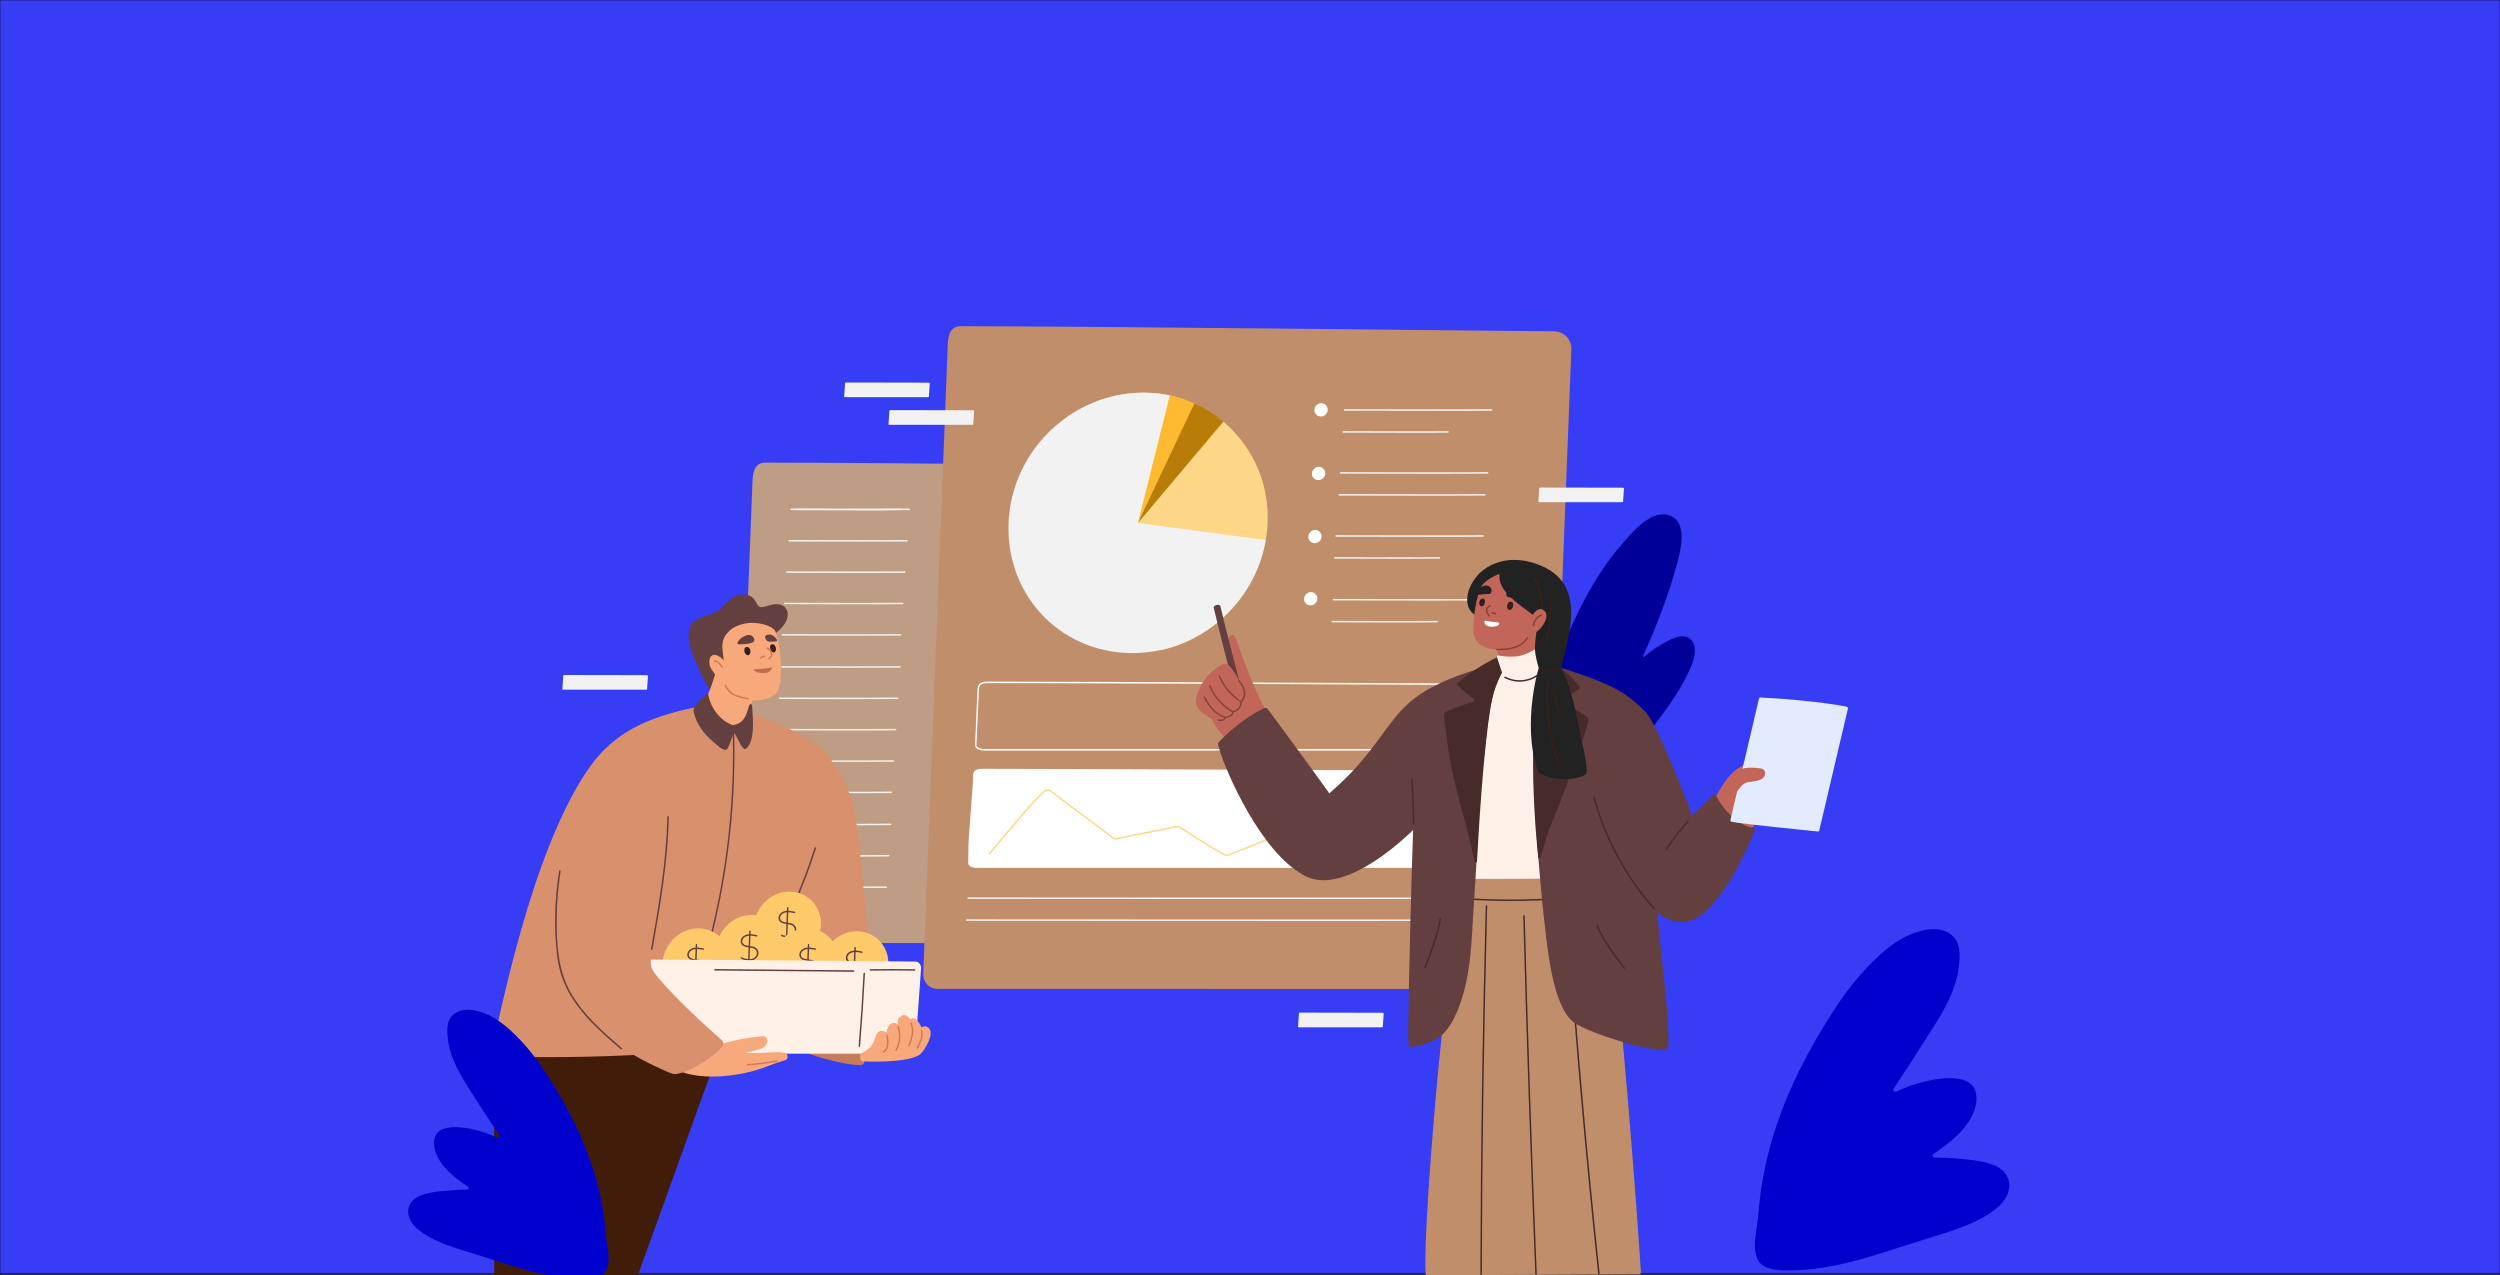<?xml version="1.0" encoding="utf-8"?>
<!-- Generator: Adobe Illustrator 24.1.0, SVG Export Plug-In . SVG Version: 6.00 Build 0)  -->
<svg version="1.1" id="Calque_1" xmlns="http://www.w3.org/2000/svg" xmlns:xlink="http://www.w3.org/1999/xlink" x="0px" y="0px"
	 viewBox="0 0 5000 2550.6" style="enable-background:new 0 0 5000 2550.6;" xml:space="preserve">
<rect x="0" y="0" width="5000" height="2550.6" fill="#333333" stroke="none"/>
<style type="text/css">
	.st0{fill:#373CF5;stroke:#000000;stroke-miterlimit:10;}
	.st1{fill:#BF9C84;}
	.st2{fill:#000099;}
	.st3{fill:#C18E6C;}
	.st4{fill:#FFD788;}
	.st5{fill:#B77D08;}
	.st6{fill:#F2F2F2;}
	.st7{fill:#FFFFFF;}
	.st8{fill:#FFBA31;}
	.st9{fill:#FFF1E8;}
	.st10{fill:#222222;}
	.st11{fill:#633F3F;}
	.st12{fill:#472B2B;}
	.st13{fill:#C26659;}
	.st14{fill:#401D17;}
	.st15{fill:#E3EBFF;}
	.st16{fill:#361F1B;}
	.st17{fill:#874237;}
	.st18{fill:#411C08;}
	.st19{fill:#D9906C;}
	.st20{fill:#F7A97C;}
	.st21{fill:#D67751;}
	.st22{fill:#C46954;}
	.st23{fill:#FFCA69;}
	.st24{fill:#C47C5A;}
	.st25{fill:#0000CC;}
</style>
<g id="Calque_1_6_">
	<g id="Calque_1_5_">
		<g id="Calque_1_4_">
			<g id="Calque_1_3_">
				<g id="Calque_1_2_">
					<g id="Calque_1_1_">
						<g id="Calque_2_1_">
							<rect y="0" class="st0" width="5000" height="2547.5"/>
						</g>
					</g>
				</g>
			</g>
		</g>
	</g>
</g>
<g>
	<path class="st1" d="M2688.7,1886.2c13.9,0,25.3-10.9,25.9-24.8l37.6-889.7c0.8-19.9-14.6-36-34.5-36.2
		c-198.7-1.8-949.8-10.3-1187.2-10.3c-23.7,0-25,24.2-25.7,41.8c-2.6,66.3-5.1,132.6-7.7,198.8c-6.6,169.5-19.9,434.7-30.6,707.5
		c-0.3,7,5.3,12.9,12.4,12.9H2688.7z"/>
	<path class="st2" d="M3378.7,1276.6c-13.9-9.7-33.7,0.2-47.1,7.3c-15.2,8-29.4,18.1-42.8,29.3c-1.3,1.1-3.2-0.1-2.5-1.6
		c27.2-60.4,51.2-122.3,68-185.1c7.2-26.9,21.5-81.8-14.8-95.4c-36.1-13.6-74.7,33.3-94.4,55.7c-61.2,69.8-100.3,156.1-132.8,239.3
		c-39.7,101.6-64.6,208-62.7,314.7c0,0.1,0,0.2,0,0.4c0,0.3,0,0.5,0,0.8c0,1.4,1,2.2,2.1,2.4c9.4,9.4,18.9,18.7,28.3,28.1
		c1.6,1.6,3.9,0.5,4.6-1.2c1.2,1.2,3.8,1.4,5.2-0.4c0.1-0.1,0.1-0.2,0.2-0.3c0.9,0.2,1.9,0,2.8-0.7
		c78.1-68.3,154.9-139.2,216.9-220.7c28.5-37.6,58-79,74.8-122.2C3390.5,1311.2,3394.7,1287.8,3378.7,1276.6z"/>
	<path class="st3" d="M3068.9,1977.8c-312.1,0.2-355.4,0-667.5,0h-526.3c-16.4,0-29.2-13.4-28.6-29.7
		c9.3-238.9,32.1-821.9,41.1-1055.1c2.6-66.3,5.1-132.5,7.7-198.8c0.7-17.6,2-41.8,25.7-41.8c237.4,0,988.6,8.5,1187.2,10.3
		c19.9,0.2,35.3,16.3,34.5,36.2l-48.9,1255C3093.3,1967.1,3082.2,1977.8,3068.9,1977.8z"/>
	<path class="st4" d="M2275.9,1046l-142.1-211.9c45.4-31.7,98.9-48.8,153.1-48.8c142.2,0,254.3,117.7,248.3,260.7
		c-5.1,121.9-94.7,228.4-214.2,254.6L2275.9,1046z"/>
	<path class="st5" d="M2275.9,1046l92.7-247.2c14.3,4.9,28.1,11,41.2,18.4c13.2,7.4,25.6,16,37.2,25.7L2275.9,1046z"/>
	<g>
		<path class="st6" d="M2868.5,1201.2c-86.5,0-199.6-0.3-201.3-0.3c-0.8,0-1.5-0.7-1.5-1.5c0-0.8,0.7-1.5,1.5-1.5
			c2.6,0,257.1,0.7,294.2,0c0.8,0.1,1.5,0.6,1.5,1.5c0,0.8-0.6,1.5-1.5,1.5C2949,1201.1,2912.1,1201.2,2868.5,1201.2z"/>
	</g>
	<g>
		<path class="st6" d="M2803.2,1245c-61.6,0-137.5-0.3-138.7-0.3c-0.8,0-1.5-0.7-1.5-1.5c0-0.8,0.7-1.5,1.5-1.5
			c1.7,0,172.4,0.7,209.6,0c0.8,0,1.5,0.6,1.5,1.5c0,0.8-0.6,1.5-1.5,1.5C2861.7,1245,2834.3,1245,2803.2,1245z"/>
	</g>
	<g>
		<path class="st7" d="M2746.5,1501c-73.6,0-147.3,0-220.9,0l-557.5,0c-6.7,0-12.7-2-15.8-5.3c-1.5-1.6-2.3-3.5-2.2-5.4l0.3-7.7
			c0-0.8,0.1-1.7,0.1-2.7l4.4-99.4c0.3-6.5,0.8-17.3,19.2-17.3c168.8,0,854.9,3.3,990.7,3.9c9.8,0,18.7,3,23.2,7.7
			c2.2,2.3,3.2,4.9,3.1,7.6l-4.9,108c-0.3,5.9-8.6,10.5-18.9,10.5C2893.8,1501,2820.1,1501,2746.5,1501z M1953.1,1486.6
			c-0.1,1.2-0.1,2.5-0.2,3.9c0,1.1,0.4,2.2,1.4,3.2c2.5,2.6,7.9,4.3,13.7,4.3l557.5,0c147.3,0,294.6,0,441.8,0
			c9.3,0,15.7-4,15.9-7.7l4.9-108c0.1-1.9-0.7-3.7-2.3-5.4c-4-4.2-12-6.8-21-6.8c-135.8-0.7-821.9-3.9-990.7-3.9
			c-15.6,0-16,8-16.3,14.4l-3.4,75.5c-0.1,1.3-0.1,2.6-0.2,3.8c0,0.1,0,0.9-0.1,2.7c0,0.7-0.1,1.5-0.1,2.4l-0.6,13.7
			c-0.1,1.6-0.1,3-0.2,4.1c0,0.7-0.1,1.5-0.1,2.2C1953.2,1486.1,1953.1,1486.6,1953.1,1486.6L1953.1,1486.6z"/>
	</g>
	<path class="st7" d="M2952.6,1735.7c-220.9,0.1-441.8,0-662.8,0h-336.6c-9.4,0-16.9-4.1-16.8-9.1c1.5-89.5-0.9,55.1,0.5-34.4
		c0.4-25.2,8.8-113.5,9.2-138.7c0.1-6.7,0.5-15.9,17.3-15.9c168.1,0,850.2,3.2,990.8,3.9c14.1,0.1,25.4,6.2,25.2,13.8l-9.8,171.3
		C2969.6,1731.6,2961.9,1735.7,2952.6,1735.7z"/>
	<path class="st8" d="M2275.9,1046l35.7-259.5c13.3,1.3,26.5,3.6,39.3,7c13,3.4,25.7,7.8,37.9,13.2L2275.9,1046z"/>
	<path class="st6" d="M2275.9,1046l255.6,34.1c-8.7,50.3-31.8,97.6-66.4,136.1c-97.4,108.3-263,120.6-366.8,27.2
		c-103.8-93.4-109.1-259.3-11.7-367.6c64.5-71.7,161.6-104.3,253-85L2275.9,1046z"/>
	<path class="st6" d="M3243.3,1004.4c-36.2,0-72.5,0-108.7,0h-55.2c-1.5,0-2.8-0.3-2.7-0.7c0.5-7.1,1-14.2,1.4-21.3
		c0.1-2,0.3-4,0.4-6c0-0.5,0.1-1.3,2.9-1.3c27.6,0,139.4,0.3,162.5,0.3c2.3,0,4.1,0.5,4.1,1.1l-1.8,27.2
		C3246.1,1004,3244.8,1004.4,3243.3,1004.4z"/>
	<path class="st6" d="M1291.3,1379.4c-36.2,0-72.5,0-108.7,0h-55.2c-1.5,0-2.8-0.3-2.7-0.7c0.5-7.1,1-14.2,1.4-21.4
		c0.1-2,0.3-4,0.4-6c0-0.5,0.1-1.3,2.9-1.3c27.6,0,139.4,0.3,162.5,0.3c2.3,0,4.1,0.5,4.1,1.1l-1.8,27.2
		C1294.1,1379.1,1292.8,1379.4,1291.3,1379.4z"/>
	<path class="st6" d="M1943.6,849.6c-36.2,0-72.5,0-108.7,0h-55.2c-1.5,0-2.8-0.3-2.7-0.7c0.5-7.1,1-14.2,1.4-21.4
		c0.1-2,0.3-4,0.4-6c0-0.5,0.1-1.3,2.9-1.3c27.6,0,139.4,0.3,162.5,0.3c2.3,0,4.1,0.5,4.1,1.1l-1.8,27.2
		C1946.4,849.3,1945.1,849.6,1943.6,849.6z"/>
	<path class="st6" d="M1854.8,794.4c-36.2,0-72.5,0-108.7,0H1691c-1.5,0-2.8-0.3-2.7-0.7c0.5-7.1,1-14.2,1.4-21.4c0.1-2,0.3-4,0.4-6
		c0-0.5,0.1-1.3,2.9-1.3c27.6,0,139.4,0.3,162.5,0.3c2.3,0,4.1,0.5,4.1,1.1l-1.8,27.2C1857.7,794.1,1856.4,794.4,1854.8,794.4z"/>
	<path class="st6" d="M2762.7,2054.6c-36.2,0-72.5,0-108.7,0h-55.2c-1.5,0-2.8-0.3-2.7-0.7c0.5-7.1,1-14.2,1.4-21.4
		c0.1-2,0.3-4,0.4-6c0-0.5,0.1-1.3,2.9-1.3c27.6,0,139.4,0.3,162.5,0.3c2.3,0,4.1,0.5,4.1,1.1l-1.8,27.2
		C2765.5,2054.3,2764.2,2054.6,2762.7,2054.6z"/>
	<g>
		<path class="st6" d="M1731.9,1020.5c-61.6,0-137.5-0.3-138.7-0.3c-0.8,0-1.5-0.7-1.5-1.5c0-0.8,0.7-1.5,1.5-1.5
			c1.7,0,172.4,0.7,209.6,0c0.8-0.1,1.5,0.6,1.5,1.5s-0.6,1.5-1.5,1.5C1790.4,1020.5,1763,1020.5,1731.9,1020.5z"/>
	</g>
	<g>
		<path class="st6" d="M2697.6,1798.1c-308.9,0-754.7-0.3-761.4-0.3c-0.8,0-1.5-0.7-1.5-1.5c0-0.8,0.7-1.5,1.5-1.5
			c10.1,0,1013.3,0.7,1050.4,0c0.8-0.1,1.5,0.6,1.5,1.5c0,0.8-0.6,1.5-1.5,1.5C2974.2,1798,2853.3,1798.1,2697.6,1798.1z"/>
	</g>
	<g>
		<path class="st6" d="M2695,1842c-308.9,0-754.7-0.3-761.4-0.3c-0.8,0-1.5-0.7-1.5-1.5c0-0.8,0.7-1.5,1.5-1.5
			c10.1,0,1013.3,0.7,1050.4,0c0.8,0.1,1.5,0.6,1.5,1.5c0,0.8-0.6,1.5-1.5,1.5C2971.6,1841.9,2850.7,1842,2695,1842z"/>
	</g>
	<path class="st7" d="M2655.4,819.7c0,1.6-0.3,3.2-1,4.8c-3.8,9.2-16.5,11.4-22.8,3.9c-7-8.5-0.3-22,10.8-22
		C2650,806.4,2655.5,812.7,2655.4,819.7z"/>
	<path class="st7" d="M2650.5,946.9c0,1.6-0.3,3.2-1,4.8c-3.8,9.2-16.5,11.4-22.8,3.9c-7-8.5-0.3-22,10.8-22
		C2645.1,933.6,2650.6,939.9,2650.5,946.9z"/>
	<path class="st7" d="M2643.2,1073.1c0,1.6-0.3,3.2-1,4.8c-3.8,9.2-16.5,11.4-22.8,3.9c-7-8.5-0.3-22,10.8-22
		C2637.7,1059.7,2643.3,1066.1,2643.2,1073.1z"/>
	<path class="st7" d="M2634.7,1197.5c0,1.6-0.3,3.2-1,4.8c-3.8,9.2-16.5,11.4-22.8,3.9c-7-8.5-0.3-22,10.8-22
		C2629.3,1184.2,2634.8,1190.5,2634.7,1197.5z"/>
	<g>
		<path class="st4" d="M2452.8,1712.5c-5.6,0-61.7-35.7-94.7-57c-1.6-1-3.6-1.3-5.4-0.6l-118.4,23.7c-2.6,1-5.8,0.6-8.3-1.2
			l-127.2-95c-2-1.5-4.8-1.5-6.9-0.1c-15.5,10.5-70.2,76.2-96.5,107.8c-10.1,12.2-15,18-16.1,19.1c-0.6,0.6-1.5,0.5-2.1-0.1
			c-0.6-0.6-0.5-1.5,0.1-2.1c1-0.9,7.5-8.8,15.8-18.8c28.4-34.1,81.2-97.7,97.1-108.4c3.1-2.1,7.3-2,10.3,0.2l127.2,95
			c1.6,1.2,3.8,1.5,5.7,0.7l118.5-23.7c2.4-0.9,5.5-0.6,7.9,0.9c51.9,33.5,89.3,56.3,93.1,56.6c6.3-0.7,165.5-66.1,226.3-91.2
			c0.8-0.3,1.6,0,1.9,0.8c0.3,0.8,0,1.6-0.8,1.9C2657.6,1630.4,2459.1,1712.3,2452.8,1712.5
			C2452.8,1712.5,2452.8,1712.5,2452.8,1712.5z"/>
	</g>
	<g>
		<path class="st6" d="M2890.5,821.7c-86.5,0-199.6-0.3-201.3-0.3c-0.8,0-1.5-0.7-1.5-1.5c0-0.8,0.7-1.5,1.5-1.5
			c2.6,0,257.1,0.7,294.2,0c0.8,0,1.5,0.6,1.5,1.5c0,0.8-0.6,1.5-1.5,1.5C2971,821.7,2934.1,821.7,2890.5,821.7z"/>
	</g>
	<g>
		<path class="st6" d="M2825.2,865.6c-61.6,0-137.5-0.3-138.7-0.3c-0.8,0-1.5-0.7-1.5-1.5c0-0.8,0.7-1.5,1.5-1.5
			c1.7,0,172.4,0.7,209.6,0c0.8,0,1.5,0.6,1.5,1.5s-0.6,1.5-1.5,1.5C2883.7,865.6,2856.3,865.6,2825.2,865.6z"/>
	</g>
	<g>
		<path class="st6" d="M2873.4,1073.7c-86.5,0-199.6-0.3-201.3-0.3c-0.8,0-1.5-0.7-1.5-1.5c0-0.8,0.7-1.5,1.5-1.5
			c2.6,0,257.1,0.7,294.2,0c0.8,0,1.5,0.6,1.5,1.5c0,0.8-0.6,1.5-1.5,1.5C2953.9,1073.7,2917,1073.7,2873.4,1073.7z"/>
	</g>
	<g>
		<path class="st6" d="M2808.1,1117.6c-61.6,0-137.5-0.3-138.7-0.3c-0.8,0-1.5-0.7-1.5-1.5c0-0.8,0.7-1.5,1.5-1.5
			c1.7,0,172.4,0.7,209.6,0c0.8,0,1.5,0.6,1.5,1.5c0,0.8-0.6,1.5-1.5,1.5C2866.7,1117.5,2839.2,1117.6,2808.1,1117.6z"/>
	</g>
	<g>
		<path class="st6" d="M2882.4,947.6c-86.5,0-199.6-0.3-201.3-0.3c-0.8,0-1.5-0.7-1.5-1.5c0-0.8,0.7-1.5,1.5-1.5
			c2.6,0,257.1,0.7,294.2,0c0.9,0,1.5,0.6,1.5,1.5c0,0.8-0.6,1.5-1.5,1.5C2962.9,947.5,2926,947.6,2882.4,947.6z"/>
	</g>
	<g>
		<path class="st6" d="M2877.8,991.5c-85.7,0-197.6-0.3-199.3-0.3c-0.8,0-1.5-0.7-1.5-1.5c0-0.8,0.7-1.5,1.5-1.5
			c2.5,0,254.3,0.7,291.4,0c0.8-0.1,1.5,0.6,1.5,1.5c0,0.8-0.6,1.5-1.5,1.5C2957.5,991.4,2921,991.5,2877.8,991.5z"/>
	</g>
	<g>
		<g>
			<path class="st6" d="M1721.9,1020.5c-83.7,0-138.2-0.3-139.7-0.3c-0.8,0-1.4-0.7-1.3-1.5c0.1-0.8,0.8-1.5,1.6-1.5
				c2.3,0,185.6,0.7,236.1,0c0.8,0,1.4,0.7,1.4,1.5c-0.1,0.8-0.8,1.5-1.6,1.5C1801.4,1020.5,1764.1,1020.5,1721.9,1020.5z"/>
		</g>
		<g>
			<path class="st6" d="M1713.2,1146c-83.7,0-138.2-0.3-139.7-0.3c-0.8,0-1.4-0.7-1.3-1.5c0.1-0.8,0.8-1.5,1.6-1.5
				c2.3,0,185.6,0.7,236.1,0c0.8,0,1.4,0.7,1.4,1.5c-0.1,0.8-0.8,1.5-1.6,1.5C1792.6,1145.9,1755.3,1146,1713.2,1146z"/>
		</g>
		<g>
			<path class="st6" d="M1708.8,1208.7c-83.7,0-138.2-0.3-139.7-0.3c-0.8,0-1.4-0.7-1.3-1.5c0.1-0.8,0.8-1.5,1.6-1.5
				c2.3,0,185.6,0.7,236.1,0c0.8,0,1.4,0.7,1.4,1.5c-0.1,0.8-0.8,1.5-1.6,1.5C1788.2,1208.7,1750.9,1208.7,1708.8,1208.7z"/>
		</g>
		<g>
			<path class="st6" d="M1704.4,1271.5c-83.7,0-138.2-0.3-139.7-0.3c-0.8,0-1.4-0.7-1.3-1.5c0.1-0.8,0.8-1.5,1.6-1.5
				c2.3,0,185.6,0.7,236.1,0c0.8,0,1.4,0.7,1.4,1.5c-0.1,0.8-0.8,1.5-1.6,1.5C1783.9,1271.4,1746.6,1271.5,1704.4,1271.5z"/>
		</g>
		<g>
			<path class="st6" d="M1717.5,1083.3c-83.7,0-138.2-0.3-139.7-0.3c-0.8,0-1.4-0.7-1.3-1.5c0.1-0.8,0.8-1.5,1.6-1.5
				c2.3,0,185.6,0.7,236.1,0c0.8,0,1.4,0.7,1.4,1.5c-0.1,0.8-0.8,1.5-1.6,1.5C1797,1083.2,1759.7,1083.3,1717.5,1083.3z"/>
		</g>
		<g>
			<path class="st6" d="M1703.5,1335.6c-83.7,0-138.2-0.3-139.7-0.3c-0.8,0-1.4-0.7-1.3-1.5c0.1-0.8,0.8-1.5,1.6-1.5
				c2.3,0,185.6,0.7,236.1,0c0.8,0,1.4,0.7,1.4,1.5c-0.1,0.8-0.8,1.5-1.6,1.5C1782.9,1335.5,1745.7,1335.6,1703.5,1335.6z"/>
		</g>
		<g>
			<path class="st6" d="M1694.7,1461c-83.7,0-138.2-0.3-139.7-0.3c-0.8,0-1.4-0.7-1.3-1.5c0.1-0.8,0.8-1.5,1.6-1.5
				c2.3,0,185.6,0.7,236.1,0c0.8,0,1.4,0.7,1.4,1.5c-0.1,0.8-0.8,1.5-1.6,1.5C1774.2,1461,1736.9,1461,1694.7,1461z"/>
		</g>
		<g>
			<path class="st6" d="M1690.3,1523.8c-83.7,0-138.2-0.3-139.7-0.3c-0.8,0-1.4-0.7-1.3-1.5c0.1-0.8,0.8-1.5,1.6-1.5
				c2.3,0,185.6,0.7,236.1,0c0.8,0,1.4,0.7,1.4,1.5c-0.1,0.8-0.8,1.5-1.6,1.5C1769.8,1523.7,1732.5,1523.8,1690.3,1523.8z"/>
		</g>
		<g>
			<path class="st6" d="M1686,1586.5c-83.7,0-138.2-0.3-139.7-0.3c-0.8,0-1.4-0.7-1.3-1.5c0.1-0.8,0.8-1.5,1.6-1.5
				c2.3,0,185.6,0.7,236.1,0c0.8,0,1.4,0.7,1.4,1.5c-0.1,0.8-0.8,1.5-1.6,1.5C1765.4,1586.4,1728.1,1586.5,1686,1586.5z"/>
		</g>
		<g>
			<path class="st6" d="M1699.1,1398.3c-83.7,0-138.2-0.3-139.7-0.3c-0.8,0-1.4-0.7-1.3-1.5c0.1-0.8,0.8-1.5,1.6-1.5
				c2.3,0,185.6,0.7,236.1,0c0.8,0,1.4,0.7,1.4,1.5c-0.1,0.8-0.8,1.5-1.6,1.5C1778.6,1398.2,1741.3,1398.3,1699.1,1398.3z"/>
		</g>
		<g>
			<path class="st6" d="M1685,1650.6c-83.7,0-138.2-0.3-139.7-0.3c-0.8,0-1.4-0.7-1.3-1.5c0.1-0.8,0.8-1.5,1.6-1.5
				c2.3,0,185.6,0.7,236.1,0c0.8,0,1.4,0.7,1.4,1.5c-0.1,0.8-0.8,1.5-1.6,1.5C1764.5,1650.5,1727.2,1650.6,1685,1650.6z"/>
		</g>
		<g>
			<path class="st6" d="M1676.3,1776.1c-83.7,0-138.2-0.3-139.7-0.3c-0.8,0-1.4-0.7-1.3-1.5c0.1-0.8,0.8-1.5,1.6-1.5
				c2.3,0,185.6,0.7,236.1,0c0.8,0,1.4,0.7,1.4,1.5c-0.1,0.8-0.8,1.5-1.6,1.5C1755.8,1776,1718.5,1776.1,1676.3,1776.1z"/>
		</g>
		<g>
			<path class="st6" d="M1680.7,1713.3c-83.7,0-138.2-0.3-139.7-0.3c-0.8,0-1.4-0.7-1.3-1.5c0.1-0.8,0.8-1.5,1.6-1.5
				c2.3,0,185.6,0.7,236.1,0c0.8,0,1.4,0.7,1.4,1.5s-0.8,1.5-1.6,1.5C1760.1,1713.3,1722.8,1713.3,1680.7,1713.3z"/>
		</g>
	</g>
</g>
<g>
	<path class="st9" d="M3244.8,1464.6c-2.9-19.6-8.5-40.4-19.9-56.9c-24.1-34.8-118.8-69.9-218.9-64.3
		c-37.2,2.1-88.6,22.4-120.5,38.4c-3.4,1.7,3.8,53.9,9,79.7c-6.8,46.2-9.8,92.9-8.7,139.6c0.7,30.6,12.3,144.9,40.6,201.5
		c1.2,2.5,247.4,11.1,262.1-0.7c12.4-9.9,19.2-25.1,23.7-40c13.4-43.7,27.1-120.3,29-165.4
		C3243.1,1552.7,3251.2,1508.4,3244.8,1464.6z"/>
	<path class="st10" d="M3071,1127.2c-36.7-12.3-72.6-9.5-101.9,11c-34.7,24.3-53.1,82.3-8.3,96.9c2.6,0.9,3.7,2.7,5.6,1.7
		c3.6,2.1,7.6,3.5,11.7,5.4c9.1,4.2,17.6,9.6,25,16.3c15.3,13.9,22.5,32.6,33,49.8c16.3,26.8,41.5,50.2,74.9,47.1
		c0.3,0,0.5-0.1,0.8-0.2c2.4,1.4,4.6,11.5,5.1,8.1C3127.7,1291.3,3188.7,1166.5,3071,1127.2z"/>
	<path class="st11" d="M2874,1469.4c-2.6-28.9-5.5-57.7-8.8-86.6c-0.1-0.9-0.5-1.6-1.1-2c-0.1-1.8,2.9-7.9,1-6.9
		c-72.6,38-86.9,84.1-143.4,150c-52.2,60.8-77.6,66.1-105.7,114.1c-1-0.1-25.1,101.3-10.9,110.6c84.6,55.5,240-100.2,255.7-127.9
		c9.6-16.9,15.7-51.6,18.2-71.6C2882.3,1523.7,2876.3,1495,2874,1469.4z"/>
	<path class="st3" d="M3281.7,2543.1c0.2,2.9-0.8,5.5-2,5.5l-80.3,0.4h-3.1l-122.8,0.6h-3l-106.9,0.5h-3l-107.5,0.5
		c-1,0-1.9-1.7-2-4c-4.9-77.2,27.3-485.5,58.1-683.6c-0.2-1-0.3-2.2-0.4-3.5c-1.2-74.2-3.9-99.6,3.2-101.2
		c0.5-0.7,301.5-1.1,301.5-1.1c5.1,0,8.3,9.4,8.2,20.5c-0.1,18.6-1.6,78.4-0.3,86.8C3241.1,1989.3,3274,2417.7,3281.7,2543.1z"/>
	<path class="st12" d="M3156.3,1792.6c-76.7,7.3-153.8,8.4-230.6,3.1c-1.9-0.1-1.9,2.9,0,3c76.8,5.3,154,4.2,230.6-3.1
		C3158.2,1795.4,3158.2,1792.4,3156.3,1792.6z"/>
	<path class="st12" d="M2974.4,1813.6c-6.5,245.1-10.1,490.5-10.7,736h-3c0.6-245.5,4.2-490.9,10.7-736
		C2971.6,1809,2974.6,1809,2974.4,1813.6z"/>
	<path class="st12" d="M3073.6,2549h-3c-9.7-238.2-17.8-476.9-24.1-715.8c-0.1-4.5,2.9-4.5,3,0
		C3055.8,2072.1,3063.9,2310.8,3073.6,2549z"/>
	<path class="st12" d="M3199.5,2548.4h-3.1c-24.5-228.9-45-460.2-61.4-693.1c-0.3-4.5,2.6-6.4,2.9-1.9
		C3154.4,2087,3174.9,2318.8,3199.5,2548.4z"/>
	<path class="st11" d="M3005.5,1327.4c-32.7,4.4-80.4,18.5-120.8,36.9c-20.5,9.3-41.8,22-59.3,36.2c-8.8,7.2-45.1,46.5-46,54.8
		c-0.8,7.5,3.9,15.1,6.7,21.8c17.7,42.3,41.2,148,40.9,157.7c-4.4,127.4-8.8,295-10.4,415.9c-0.1,10.7-0.2,30.2,0.7,40.9
		c0.7,8.4,52.5-7.9,65.7-20.4c16-15.3,26.6-35.6,34.5-56c17.2-44.5,23.3-93.3,26.1-140.7c3.1-52.3,9.8-150.6,12.2-202.9
		c2.4-53.4,6.3-106.8,12.5-159.9c6.6-57.5,9.3-120.5,37.8-172C3006.2,1339.2,3013,1326.4,3005.5,1327.4z"/>
	<path class="st12" d="M3012.5,1307c-0.4-0.3-1-0.4-1.5-0.2c-33.6,14.2-64.8,33.5-92.8,56.8c-1.6,1.3-4.5,3.2-3.7,5.7
		c0.2,0.6,0.7,1.1,1.1,1.6c5.3,5.6,29.6,26.1,31.6,27.4c2,1.3,1.7,4.5-0.6,5.2c-17.8,5.1-52.8,18.2-56.2,21.3
		c-2.5,2.3-2.5,5-2.3,8.2c0.5,6.7,1.6,13.5,2.4,20.2c1.6,13.1,3.3,26.3,5.2,39.4c7.8,54.6,22,107,36.8,160.1
		c5.1,18.2,12.1,50,16.5,69.9c0.6,2.9,4.9,2.6,5-0.4c3-54.9,12.5-220.3,27.2-308c2.4-14.2,5.3-28.3,10.4-41.8
		c5.4-14.4,12.7-27.9,19.9-41.4c0.3-0.5,0.2-1,0-1.4c0.5-7,1.5-14,3.1-20.9C3014.9,1307.4,3013.5,1306.6,3012.5,1307z"/>
	<path class="st13" d="M3104.7,1356.9c0-0.5-0.1-1-0.3-1.6c-15.8-40.6-27.3-82.6-34.4-125.6c-0.1-0.4-0.2-0.7-0.3-1
		c-0.7-2.7-3.5-4.8-6.4-2.8c-25.9,17.2-53.1,32-81.6,44.4c-5,2.2-1.2,9.1,3.6,8c-0.1,0.9,0,1.8,0.4,2.8
		c13.1,26.6,17.4,56.4,28.2,83.9c-0.1,0.1-0.1,0.1-0.2,0.2c-12.5,13.7,5.9,41.7,16.1,41.9c25.3,0.6,52.6-29.8,73.4-44.1
		C3105.5,1361.4,3105.6,1358.8,3104.7,1356.9z"/>
	<path class="st9" d="M3101.4,1348.6c0-0.5-0.1-1-0.3-1.6c-5-12.9-10.5-42.4-14.1-56.3c-0.5-1.8-2.6-2.5-4-1.3
		c-12.3,10.4-30.9,20-45.8,22.8c-10.5,1.9-27.6,1.5-40.5-1.2c-1.8-0.4-3.4,1.3-2.9,3.1c3,9.7,11.2,34.3,14.7,43.3
		c-0.2,0.9-0.3,1.6-0.4,2.4c-59.8,137.4,22.7,85.6,34.6,81c23.7-9,41.1-37.1,61.9-51.4C3106.9,1387.9,3102.4,1350.5,3101.4,1348.6z"
		/>
	<path class="st13" d="M3070,1162.8c-13.3-30.5-45.3-39.5-71.7-27.7c-34.3,15.3-47,61.1-50.4,100.3c-2,23.1-4.5,45.5,16.5,56.3
		c15.9,8.2,33.9,8.4,50.9,8.4c14.4-0.1,23.6-5.2,30.7-19.7C3064.3,1242.3,3085.2,1207.3,3070,1162.8z"/>
	<path class="st10" d="M3049.3,1196.6c-0.3-1.3-1-2.6-1.6-3.7c-4.4-7.6-11.5-12.6-19.2-14.2c-4.3-0.9-9.9-0.4-13.4,3.1
		c-1.8,1.8-2.6,4.2-2.5,6.8c0.1,4.4,2.6,5.3,6,6c8.9,1.7,17.3,5,25.6,8.6c2,0.9,4.1-0.3,5-2.5
		C3049.7,1199.3,3049.6,1197.9,3049.3,1196.6z"/>
	<path class="st10" d="M2982,1176.4c-5.3-8.4-16.1-6-22.1,0c-2.4,2.4-4.7,6.1-5.5,9.7c-0.4,1.9,1.2,3.6,3.1,3.4
		c6.1-0.6,12-1.6,18.2-1.4c3.5,0.1,6.1-0.2,7.2-4.5C2983.6,1181,2983.3,1178.5,2982,1176.4z"/>
	<path class="st11" d="M3335.8,2095c1.5-6.3,1.4-13.5,1.2-21.4c-0.5-15-1.2-30-2.2-45c-1.9-29.4-11.3-112.4-14.2-141.7
		c-6-58.9-12.8-117.8-16.1-176.9c-0.2-3.7-0.4-7.3-0.6-11c-2.8-59-6.6-118-12-176.9c-4-44.4,1.7-97.5-36.1-128.2
		c-44.8-36.3-171.5-70.3-172.3-66.2c-21.1,116.5-18.5,235.1-9.5,352.7c4.5,59,9.2,118.1,16.3,176.8c5.7,47.1,16.3,155.4,56.5,186.9
		C3175.9,2066.9,3331.2,2114.4,3335.8,2095z"/>
	<path class="st12" d="M3081.7,1339c-28.4,136.3-10.1,331.2-5.2,376.1c0.2,2.3,3.5,2.7,4.2,0.4c6.3-19.5,12.9-46.8,19.5-61.6
		c22.4-50.3,67.4-178.3,70.9-191.1c1.8-6.5,4-13,5.4-19.7c0.7-3.2,1.1-5.8-1.1-8.5c-2.9-3.6-35.6-21.7-52.4-29.4
		c-2.2-1-1.9-4.2,0.2-5.2c2.2-1,29.2-17.6,35.3-22.5c0.5-0.4,1-0.8,1.3-1.4c1.1-2.3-1.5-4.7-2.9-6.2c-24.3-27.2-52.3-50.8-83.4-69.8
		c-0.5-0.3-1.1-0.3-1.6,0C3071,1299.7,3081.8,1338.4,3081.7,1339z"/>
	<path class="st10" d="M3117.1,1314c-3.4-32.7,0-66.6-6.2-98.9c0-0.1,0-0.1,0-0.2c-0.6-18.9-9.9-37.1-19.4-54.1
		c-12.9-23.2-35.9-35.5-60.4-40.1c-0.9,0-2.2,0.1-3.1,0.1c-4.3,1-8.5,2-12.8,2.8c-0.1,0-0.3,0-0.4,0c-14.9-1.2-33.5,7.9-42.7,14.7
		c-17.2,12.8-27.6,26.9-33.5,47.4c-0.8,2.8,7.6,14.7,9.6,9.3c8.6-23.2,27.6-37.9,48.5-46.6c1.1-0.5,2.3,0.5,2.2,1.7
		c-3.1,32.1,39,58.6,69.4,81.5c4,3,6.3,7.8,6.2,12.8c-0.5,19.2-6.9,44.9-3.6,63.9c4.9,27.6,12.6,55.2,36.9,71.3
		c0.8,0.5,1.5,0.7,2.3,0.7c0.6,0.3,1.2,0.5,2,0.5c8.2,0.3,8.8-7.4,9.1-14C3121.9,1349.5,3118.9,1331.3,3117.1,1314z"/>
	<path class="st14" d="M3070.7,1157c-0.9-1.7-3.5-0.2-2.6,1.5c13.2,24.2,17.4,52,11.9,79c-0.4,1.9,2.5,2.7,2.9,0.8
		C3088.6,1210.6,3084.3,1182,3070.7,1157z"/>
	<path class="st13" d="M3087.7,1220.9c-9.4-7.6-18.8,2.3-23.6,11.7c-2.8,5.5-5.1,11.4-5.6,17.7c-0.6,7.3,2,18.2,10.8,15.1
		c6-2.1,11.5-8.1,15.2-13.2C3090.6,1243.8,3098.2,1229.3,3087.7,1220.9z"/>
	<path class="st13" d="M2544.2,1444c-16.5-28.1-30.3-57.7-42.7-87.8c-6.2-15.1-12.1-30.3-17.9-45.6c-3.6-9.4-12.1-41.4-18-40.9
		c-14.1,1.1-13.6,28.9-10.1,39.7c2.5,7.7,8.3,28.3,0.9,34.3c-16.4,13.3-31.3,27.8-32.3,50.4c-0.9,17.7-9.5,25,1,38.4
		c-10.3,11.2,49.7,69,49.7,69c12.8-1.7,66.8-37.1,71.3-42.5C2550.7,1453.6,2547.6,1449.7,2544.2,1444z"/>
	<path class="st12" d="M3080.2,1344.6c-19.4,17.3-46.5,20.6-69.6,8.7c-1.7-0.9-3.2,1.7-1.5,2.6c24.3,12.6,52.8,9.1,73.2-9.1
		C3083.7,1345.4,3081.6,1343.3,3080.2,1344.6z"/>
	<path class="st11" d="M2487.5,1392.7c-14.6-50.5-34.6-129.2-46.7-180.4c-1.3-5.3-14.6-1.9-13.3,3.4
		c12.2,51.9,32.5,131.3,47.3,182.5C2476.3,1403.6,2489,1398,2487.5,1392.7z"/>
	<path class="st13" d="M2453.8,1327.7c-6.2-2-11.7,2.4-16.5,5.5c-22.5,14.3-36.9,34.9-44,59.7c-1.9,6.5-2.4,13.7,0.7,19.9
		c4,8.1,13.3,15,20.7,19.8c5.7,3.7,12,6.7,18.7,8.3c13.4,3.3,24.1,5.3,35.7-4.1c8.8-7.2,18-15.8,22-26.6
		C2500.4,1385.2,2460.5,1329.9,2453.8,1327.7z"/>
	<path class="st10" d="M3164.3,1485.5c-12-55.2-18.5-106.9-45.6-157.4c-0.9-1.8-32.8-8-34.7-7.3c-5.8,1.9-41.7,127.4-8.3,221.3
		c0.2,0.7,0.5,1.3,0.9,1.7c0.3,1.1,1.4,1.5,2.7,2.3c21.4,14.2,71.9,17,92,2.6C3177.5,1544.2,3167.7,1500.8,3164.3,1485.5z"/>
	<path class="st11" d="M3291.4,1424.4c-25-26.5-48.8-42.4-81.6-57c-2.7-1.2-14.2,115.5-22.2,170.9c-3.4,24-5.6,42.5,2.6,65.8
		c8,22.6,17,44.8,26.8,66.5c20.3,44.8,43.8,90.6,73.8,129.9c21.1,27.6,56.6,53.9,93.1,39.6c18.6-7.3,44.1-36.1,48.1-55.2
		C3437.1,1760.7,3324.6,1459.6,3291.4,1424.4z"/>
	<path class="st11" d="M2686.2,1627.3c-27.9-43.3-94.1-132.5-151.1-209.6c-1.5-2-4.1-2.6-6.3-1.6c-46.8,22.1-83.7,59.8-91.4,68.4
		c-1,1.1-1.5,2.7-1.2,4.2c6.7,34.6,73.8,194.6,155.1,251.3c17.5,12.2,40.3,31,113.4-4.9C2704.8,1735.1,2700.4,1649.5,2686.2,1627.3z
		"/>
	<path class="st13" d="M3578.3,1540.3c-0.1-2.6-1-4.6-3.1-5c-29.4-5.8-63.7-16.6-92.3-2.5c-28.1,13.8-42.8,46.7-58.1,72.3
		c-2.5,0.5,60.9,72.6,62.1,70.1c9.5-9.6,19.3-19.6,25.4-31.8c6.8-13.7,4.2-34.3,17.9-43.7c9-6.2,20-9,28.4-16
		C3569.8,1574.4,3579,1555.1,3578.3,1540.3z"/>
	<path class="st11" d="M3506.9,1655.7c-27.7-3.5-59.8-33.3-75.3-66.1c-0.8-1.6-2.9-2.1-4.2-0.8c-9.2,8.7-40.2,38.1-56.2,57.2
		c-15.7,18.7-33.8,39.3-38.6,64c-9.1,46.1,17.2,102.1,52.5,129.9c0,0,55.2-12.5,124.1-178.2c0.2-0.5,0.4-1,0.4-1.4
		C3510.2,1658.5,3509.3,1656,3506.9,1655.7z"/>
	<path class="st15" d="M3693,1413.2c-47.3-9.3-128.4-16.3-171.1-18.2c-1.6-0.5-3.4,0-3.9,2.1c-19,80.9-38.1,161.8-57.1,242.7
		c-0.6,2.5,1.6,4.1,3.6,3.9c27.8,5.2,141.8,16.2,171.3,19.3c1.9,0.2,2.9-1.7,3-3.3c18.9-80.5,37.9-160.9,56.8-241.4
		C3696.5,1416.6,3695.7,1413.7,3693,1413.2z"/>
	<path class="st13" d="M3528.2,1540.5c-1.7-2.1-4.4-3.4-7.8-3.8c-11.9-1.4-24.2-2.4-35.9,0.7c-5.8,1.5-11.3,4.1-16,7.9
		c-11.5,9.5-20.6,23.2-28.2,37.1c2,8.8,4.4,17.6,8.2,25.8c5.4-1.1,10.4-2.9,13.7-6.9c3.8-4.6,5.9-10.7,9.5-15.4
		c7-9,12.9-19,23.4-21.2c10.3-2.2,31.6-2.3,34.7-14.6C3530.7,1546,3530.1,1542.8,3528.2,1540.5z"/>
	<path class="st16" d="M3024.1,1217.3c0.8-1,1.4-2.2,1.7-3.2c0.6-2.5,1.3-6.4-0.5-8.9c-0.7-0.9-1.7-1.5-2.7-1.7
		c-5.7-1.2-8.8,5.4-8.4,10.1c0.1,1.5,0.5,3.1,1.5,4.3C3018.5,1221.6,3022,1219.9,3024.1,1217.3z"/>
	<path class="st16" d="M2967.7,1210.1c0.8-1,1.3-2,1.6-3c0.6-2.3,1.3-6-0.4-8.3c-0.6-0.9-1.6-1.4-2.5-1.6c-5.3-1.1-8.2,5.1-7.9,9.5
		c0.1,1.4,0.5,2.9,1.4,4C2962.5,1214.1,2965.8,1212.5,2967.7,1210.1z"/>
	<path class="st17" d="M3053.5,1275c-13.1,20.1-37.9,22.9-59.9,22.5c-1.9,0-1.8,2.9,0.1,3c23.2,0.5,48.7-2.9,62.4-24
		C3057.2,1274.8,3054.5,1273.4,3053.5,1275z"/>
	<path class="st17" d="M3082.4,1228.4c-9.2,4.1-15.6,12.6-17.1,22.5c-0.3,1.9,2.6,2.7,2.9,0.8c1.4-9.3,7.2-16.9,15.7-20.7
		C3085.6,1230.2,3084.1,1227.7,3082.4,1228.4z"/>
	<path class="st17" d="M2979.8,1209.9c-3.9,2.2-7.4,4.7-7.9,9.5c-0.5,5.1,2.3,9.4,5.2,13.3c1.1,1.5,3.7,0.1,2.6-1.5
		c-2.2-3-4.7-6.3-4.8-10.2c-0.2-4.3,3.1-6.6,6.5-8.5C2983,1211.5,2981.5,1208.9,2979.8,1209.9z"/>
	<path class="st17" d="M2991.9,1226.4c-2.6-1.7-5.6-2.3-8.6-1.8c-1.9,0.3-1.1,3.2,0.8,2.9c2.3-0.3,4.4,0.3,6.3,1.5
		C2992,1230.1,2993.5,1227.5,2991.9,1226.4z"/>
	<path class="st7" d="M2998.2,1246.1c-1.3-1.6-5.8-1.8-7.1-1.9c-4.6-0.3-9.1-0.8-13.6-1.5c-2.7-0.4-9.2-3.2-8.7,1.1
		c0.7,6,5.8,8.9,11.6,9.5c5.1,0.6,16.3,0.2,18.1-5.7C2998.7,1247.1,2998.5,1246.5,2998.2,1246.1z"/>
	<path class="st12" d="M3309.4,1816.1c-56.6-63.5-97.8-139.9-119.9-222.1c-0.5-1.9-3.4-1.1-2.9,0.8
		c22.2,82.7,63.6,159.5,120.6,223.4C3308.6,1819.6,3310.7,1817.5,3309.4,1816.1z"/>
	<path class="st12" d="M2825.2,1557.8c-0.1-1.9-3.1-1.9-3,0c2,30.1,3.1,60.2,3.3,90.3c0,1.9,3,1.9,3,0
		C2828.3,1618,2827.2,1587.9,2825.2,1557.8z"/>
	<path class="st17" d="M2479.1,1361c-1.2-1.5-3.7,0.1-2.5,1.6c5,6.5,10.4,13.5,11,22c0.2,3.2-0.3,6.3-1.3,9.3
		c-0.6,1.9-2.4,7.7-4.3,7.5c-2.2-0.3-5.8-4-7.6-5.4c-2.4-1.9-4.8-3.9-7.1-5.9c-9.1-8.3-16.7-18.1-22.5-28.9
		c-1.6-3.1-3.1-6.2-4.5-9.4c-0.7-1.8-3.6-0.8-2.8,0.9c4.7,11.1,11.1,21.6,18.9,30.8c4,4.6,8.3,9,13.1,12.7c2.3,1.8,4.7,3.5,7.2,5.1
		c0.7,0.4,2,1.4,3.3,2.2c-0.1,0.2-0.1,0.5,0,0.7c1,4.8-1.5,9.8-4.9,13.1c-1.7,1.6-3.8,3-6,3.7c-5.1,1.6-11-4-14.8-6.8
		c-4.9-3.6-9.5-7.7-13.6-12.2c-8.4-8.9-15.1-19.4-19.8-30.7c0-0.1-0.1-0.2-0.1-0.3c-0.7-1.8-3.6-0.8-2.8,0.9
		c4.5,10.9,10.7,21.1,18.5,29.9c4,4.5,8.7,8.2,13,12.4c4.5,4.3,10.8,8.5,13.8,9.5c4.1,1.4-3.2,6.7-5.9,7.9c-2.4,1-4.8,1.4-7.3,1.4
		c-19.3-5.8-31.2-22.5-40.4-39.7c-0.9-1.7-3.4,0-2.5,1.6c9.3,17.5,21.5,34.1,40.8,40.5c0.1,0.2,0.3,0.3,0.5,0.4
		c-1.9,4.1-7.8,3.6-11.6,3c-1.9-0.3-2.5,2.7-0.6,2.9c5.8,0.8,13.5,0.7,15.5-5.9c6.5-0.6,16-4.4,15.7-11.4c9-1,16.6-10.9,15.7-19.8
		c1.4-0.3,3.2-2.1,5.6-7.9c1.4-3.5,2.2-7.3,2.2-11.2C2490.4,1376.1,2484.6,1368.2,2479.1,1361z"/>
	<path class="st14" d="M3114.5,1338.7c-10.5,4.1-21.5,3.4-31.4-2.1c-1.7-0.9-3.2,1.6-1.5,2.6c10.5,5.9,22.4,6.8,33.7,2.4
		C3117.1,1340.9,3116.3,1338,3114.5,1338.7z"/>
	<path class="st14" d="M3102,1197.3c-0.1-1.9-3.1-1.9-3,0c2,31.5-1.6,62.8-10.5,93.1c-0.5,1.8,2.3,2.6,2.9,0.8
		C3100.4,1260.7,3104,1229.1,3102,1197.3z"/>
	<path class="st14" d="M3120.2,1532.6c-19.8-55.8-27.7-115-23.1-174c0.1-1.9-2.8-1.9-3,0c-4.6,59.2,3.4,118.9,23.3,174.8
		C3118,1535.2,3120.9,1534.4,3120.2,1532.6z"/>
	<path class="st14" d="M3122.2,1430.8c-6.1-17.6-10.9-35.5-14.6-53.7c-0.4-1.9-3.3-1.1-2.9,0.8c3.6,18.2,8.5,36.1,14.6,53.7
		C3119.9,1433.4,3122.8,1432.6,3122.2,1430.8z"/>
	<path class="st12" d="M3250.2,1935.8c-20.6-27-41.2-54.3-54.9-85.6c-0.8-1.8-3.3-0.2-2.6,1.5c13.6,31.3,34.2,58.6,54.9,85.6
		C3248.8,1938.8,3251.4,1937.3,3250.2,1935.8z"/>
	<path class="st12" d="M2879.3,1836.7c-5.9,34-18.2,66.3-30.7,98.4c-0.7,1.8,2.2,2.6,2.9,0.8c12.5-32.1,24.8-64.3,30.7-98.4
		C2882.5,1835.6,2879.7,1834.8,2879.3,1836.7z"/>
	<path class="st12" d="M3375.1,1641.5c-15.7,18.2-32.1,36.1-43.7,57.2c-0.9,1.7,1.7,3.2,2.6,1.5c11.5-20.9,27.7-38.6,43.2-56.6
		C3378.4,1642.2,3376.3,1640.1,3375.1,1641.5z"/>
</g>
<g>
	<polygon class="st18" points="1275.8,2550.6 988.4,2550.6 988.4,2078.6 1445.8,2078.6 	"/>
	<path class="st19" d="M1747.1,1929.5c-17.7-54-24.6-286.5-46.8-338.8c-17.6-41.5-38.8-84.1-79.1-110.1
		c-3.1-2-34.3,106.7-48.1,154.7c-6.9,23.9-15.2,78-13.5,100.3c3.3,43-8.7,223.5,10.2,261c20.4,40.5,158.9,68.6,206,63.2
		c4.6-0.5,0.1-6.1,0.1-9.7C1808.5,2010.5,1765,1984.2,1747.1,1929.5z"/>
	<path class="st19" d="M1657.7,1534.5c-1.1-13.5-3.4-23.6-12.9-33.9c-22.3-24.2-53.3-36.9-82.7-50.1
		c-62.5-28.1-120.3-48.1-189.2-32.1c-79.9,18.6-144.6,47.1-192.9,114.9c-118.4,166-182.8,513.1-198.6,576.2
		c-2.1,8.3,463.5,11,492.6-35.8c21-33.7,124.6-275.1,155.2-379.6C1643.9,1643.4,1662.2,1587.9,1657.7,1534.5z"/>
	<path class="st11" d="M1558.4,1208.8c-11.1-2.2-19.6,2.5-30,4.7c-7.7,1.7-10.3,1.2-14.4-5.7c-4.2-7.1-7-13.2-15.4-16.6
		c-11.4-4.5-23.9-1.4-34.2,4.6c-10.9,6.5-17.5,17-27.2,24.7c-16.7,13.3-45.9,9.6-55.8,31.4c-6.1,13.4-4.5,29.8-0.4,43.5
		c5,16.6,30.4,78.4,42.1,86.1c6.6,6.5,11.7-37.8,20.3-38.6c14.1-1.3,27.6-5.7,40.2-11.5c22.5-10.3,47.9-26.4,49.9-50.5
		c14.2-12.9,33.1-23.2,39.8-41C1578.5,1226.7,1574.8,1212.1,1558.4,1208.8z"/>
	<path class="st20" d="M1514.2,1375.3c-0.2-1.6-0.9-3.1-2.5-4.3c-11.3-8.3-17.2-20.1-30.1-27.2c-11.9-6.5-22.6-15.9-35.3-20.7
		c-1.6-0.6-3-0.5-4.1,0.1c-2.6-0.4-5.4,0.8-6.2,4.2c-8.6,34.9-21.1,68.3-37.6,100.2c15.1,25.2,54.9,39,81.6,27.9
		c10.7-25,22.4-49.5,34.9-73.7C1516.3,1379.4,1515.7,1377,1514.2,1375.3z"/>
	<path class="st11" d="M1468.2,1457.6c-0.1-1.9-3-1.9-3,0c3.6,116.7-6.2,233.8-29.5,348.2c-6.6,32.3-14.2,64.3-22.9,96
		c-0.5,1.9,2.4,2.6,2.9,0.8c30.6-112.5,48.3-228.4,52.3-344.9C1469.2,1524.4,1469.3,1491,1468.2,1457.6z"/>
	<path class="st20" d="M1548.5,1256c-11.8-24.2-41.1-33.1-67.1-29.6c-26.7,3.6-55,17.7-70.6,39.7c-9.7,13.7-15.2,31.1-7.5,47
		c4.4,9.1,12.1,15.8,20.6,21.4c5.3,14.6,10.7,21.8,18.8,35.2c19.9,32.7,76,40.9,106.2,19.8C1572.6,1373,1558.9,1277.5,1548.5,1256z"
		/>
	<path class="st11" d="M1552.8,1255.8c-1.6-2.2-3.4-4.1-5.5-5.8c0.5-1,0.5-2.3-0.5-3.3c-13.2-13.7-26.3-24.4-45.9-26.7
		c-21.3-2.5-42.1,5.1-59.9,16.3c-16,10-35.4,23.3-42.7,41.4c-6.6,16.3-0.4,36.9,9.3,51.2c6.1,12.4,5.9,12.5,19.3,17.2
		c13.4,4.7,20.7-3.2,20.9-17.1c0.3-25.8-12.1-44.7,10.5-66.9c10.4-10.1,25.8-14.8,39.9-16.2c14.4-1.4,43.3,2.9,52.8,16.4
		C1553.2,1265.4,1555,1259,1552.8,1255.8z"/>
	<path class="st11" d="M1504.2,1411.1c-0.3-3.8-4.8-3.7-6,0c-4.1,13.3-7.4,34-28.8,38.4c-1.5,0.3-2.8,1.2-4.2,0.7
		c-25-9.1-43.6-33.9-48.5-60.2c-0.4-2.1-2.3-2.5-3.8-1.8c-1-1.1-23.9,22-25.7,31.5c-0.4,2,0.1,4.1,0.6,6.1
		c5.9,22.9,20.3,42.5,38.3,57.4c4,3.3,18.1,17.6,25.7,16.5c0.8-0.1,1.4-0.7,2-1.3c3.9-3.9,10.3-23.4,11.7-27.6c0.6-2,1.3-4,1.8-6.1
		c0.3-1.1,5.8,8.8,9.1,15.4c8.5,17.3,12.5,19.1,14.6,17.8C1510.6,1485,1506,1438,1504.2,1411.1z"/>
	<path class="st20" d="M1454.3,1333.1c-1.8-7.2-7-13.7-13-18.2c-5.1-3.8-15-8.7-19.6-2c-3.6,5.4-3.9,14.5-1.4,20.5
		c3.1,7.5,8.7,13.9,14.1,20c2.7,3,5.4,7.2,9.7,5.6C1450.8,1356.4,1455.1,1336.6,1454.3,1333.1z"/>
	<path class="st21" d="M1529,1311.4c-3.6,0.1-7,1.6-9.5,4.2c-1.3,1.4,0.8,3.5,2.1,2.1c2-2.1,4.6-3.2,7.4-3.3
		C1530.9,1314.3,1531,1311.3,1529,1311.4z"/>
	<path class="st16" d="M1542.5,1302.1c-0.8-1-1.4-2.2-1.7-3.2c-0.6-2.4-1.4-6.4,0.3-8.7c0.7-0.9,1.6-1.4,2.6-1.6
		c5.5-1.1,8.6,5.5,8.3,10.1c-0.1,1.5-0.4,3-1.4,4.2C1548,1306.4,1544.6,1304.7,1542.5,1302.1z"/>
	<path class="st11" d="M1629.2,1695.6c-11.3,35.3-24.3,70-38.8,104.1c-0.7,1.7,1.8,3.3,2.6,1.5c14.6-34.3,27.7-69.3,39.1-104.8
		C1632.7,1694.5,1629.8,1693.7,1629.2,1695.6z"/>
	<path class="st21" d="M1497.2,1396c-8.9-1.2-17.6-3.3-26-6.8c-9.6-4-14.7-10.7-19.5-19.6c-0.9-1.7-3.5-0.2-2.6,1.5
		c4.3,8,8.8,15.1,17.2,19.2c9.4,4.6,19.7,7.1,30,8.5C1498.3,1399.1,1499.1,1396.2,1497.2,1396z"/>
	<path class="st22" d="M1542.2,1334.8c-10.2,3.3-22.4,2.8-33.1,3.7c-1.2,0.1-2.1,1.6-1.1,2.5c4.8,4,11.8,5.1,17.9,5.1
		c4.1,0,8.8-0.4,12.5-2.6c2-1.2,3.3-2.7,4.3-4.8C1543.3,1337.6,1545,1333.9,1542.2,1334.8z"/>
	<path class="st16" d="M1491,1307.8c-0.8-1-1.4-2.2-1.7-3.2c-0.6-2.5-1.3-6.4,0.5-8.9c0.7-0.9,1.7-1.5,2.7-1.7
		c5.7-1.2,8.8,5.4,8.4,10.1c-0.1,1.5-0.5,3.1-1.5,4.3C1496.6,1312,1493.1,1310.4,1491,1307.8z"/>
	<path class="st23" d="M1641.9,1850.5c-0.5,8-2.4,16.1-6,24.1c-21,46.6-85.8,57.6-115.7,19.6c-33.7-42.9,2.7-111,58.8-111
		C1616.9,1783.1,1643.9,1815.1,1641.9,1850.5z"/>
	<g>
		<path class="st11" d="M1574.2,1874.5c-6.2,0-12.5-1.9-16.5-4.1c-0.7-0.4-1-1.3-0.6-2c0.4-0.7,1.3-1,2-0.6
			c7.1,3.9,18.8,5.3,24.9,1.2c3.6-2.4,5.7-6.3,5.5-10.2c-0.2-3.4-2.1-6.3-5.3-8.1c-2.6-1.4-6.3-1.9-10.1-2.5
			c-6.7-0.9-13.7-1.9-16.3-8.3c-1.9-4.8,0-10.7,4.7-14.4c3.7-2.9,9-4.3,15.3-3.9c3.2,0.2,6.2,0.8,9.2,1.3l2.3,0.4
			c0.8,0.2,1.3,0.9,1.2,1.7c-0.2,0.8-0.9,1.3-1.7,1.2l-2.3-0.4c-3-0.6-5.8-1.1-8.7-1.3c-3.9-0.2-9.3,0.2-13.3,3.3
			c-3.7,2.9-5.2,7.3-3.8,10.9c1.9,4.8,7.8,5.6,13.9,6.5c3.9,0.5,8,1.1,11.1,2.8c4.2,2.3,6.7,6.1,6.9,10.6c0.2,4.9-2.4,9.8-6.8,12.8
			C1582.4,1873.7,1578.3,1874.5,1574.2,1874.5z"/>
	</g>
	<g>
		<path class="st11" d="M1573.1,1880c-0.9,0-1.5-0.7-1.5-1.6l2.4-62.7c0-0.8,0.7-1.4,1.5-1.4c0.8,0,1.5,0.7,1.4,1.6l-2.4,62.7
			C1574.6,1879.3,1573.9,1880,1573.1,1880z"/>
	</g>
	<path class="st21" d="M1544.9,1306.7c-0.7-5.5-4.9-9.6-9.7-11.8c-1.7-0.8-3.2,1.8-1.5,2.6c6.7,3.2,12.9,13.7,3.5,18.3
		c-1.7,0.8-0.2,3.4,1.5,2.6C1543.1,1316.2,1545.5,1311.5,1544.9,1306.7z"/>
	<path class="st21" d="M1445.6,1333.3c-3.9-5.6-9.4-12.8-16.9-12.7c-1.9,0-1.9,3,0,3c6.3-0.1,11.1,6.6,14.3,11.2
		C1444.1,1336.4,1446.7,1334.9,1445.6,1333.3z"/>
	<path class="st11" d="M1553.4,1278.8c-3.7-6.3-10.2-10.4-16.6-9.7c-2.4,0.3-6,1.5-6.5,4.2c-0.5,3.2,2,7.3,4.6,8.9
		c3.3,2.1,7.9,0.8,11.6,0.9C1550.2,1283.4,1556,1283.3,1553.4,1278.8z"/>
	<path class="st11" d="M1506.4,1274.2c-7.9-10.8-27.7,1.5-31.5,11c-1.6,4.1,5.7,3.8,7.9,3.4C1489,1287.6,1517,1288.8,1506.4,1274.2z
		"/>
	<path class="st23" d="M1566.3,1897.2c-0.5,8-2.4,16.1-6,24.1c-21,46.6-85.8,57.6-115.7,19.6c-33.7-42.9,2.7-111,58.8-111
		C1541.3,1829.9,1568.3,1861.9,1566.3,1897.2z"/>
	<g>
		<path class="st11" d="M1498.6,1921.3c-6.2,0-12.5-1.9-16.5-4.1c-0.7-0.4-1-1.3-0.6-2c0.4-0.7,1.3-1,2-0.6
			c7.1,3.9,18.7,5.4,24.9,1.2c3.6-2.4,5.7-6.3,5.5-10.2c-0.2-3.4-2.1-6.3-5.3-8.1c-2.6-1.4-6.3-1.9-10.1-2.5
			c-6.7-0.9-13.7-1.9-16.3-8.3c-1.9-4.8,0-10.7,4.7-14.4c3.7-2.9,9-4.3,15.3-3.9c3.2,0.2,6.2,0.8,9.2,1.3l2.3,0.4
			c0.8,0.2,1.3,0.9,1.2,1.7c-0.2,0.8-0.9,1.3-1.7,1.2l-2.3-0.4c-3-0.6-5.8-1.1-8.7-1.3c-3.9-0.2-9.3,0.2-13.3,3.3
			c-3.7,2.8-5.2,7.3-3.8,10.9c1.9,4.8,7.8,5.6,13.9,6.5c3.9,0.5,8,1.1,11.1,2.8c4.2,2.3,6.7,6.1,6.9,10.6c0.2,4.9-2.4,9.8-6.8,12.8
			C1506.8,1920.4,1502.7,1921.3,1498.6,1921.3z"/>
	</g>
	<g>
		<path class="st11" d="M1497.5,1926.8c-0.9,0-1.5-0.7-1.5-1.6l2.4-62.7c0-0.8,0.8-1.4,1.5-1.4c0.8,0,1.5,0.7,1.4,1.6l-2.4,62.7
			C1499,1926.1,1498.3,1926.8,1497.5,1926.8z"/>
	</g>
	<path class="st23" d="M1459.4,1924c-0.5,8-2.4,16.1-6,24.1c-21,46.6-85.8,57.6-115.7,19.6c-33.7-42.9,2.7-111,58.8-111
		C1434.5,1856.6,1461.5,1888.6,1459.4,1924z"/>
	<g>
		<path class="st11" d="M1391.7,1948c-6.2,0-12.5-1.9-16.5-4.1c-0.7-0.4-1-1.3-0.6-2c0.4-0.7,1.3-1,2-0.6c7.1,3.9,18.7,5.4,24.9,1.2
			c3.6-2.4,5.7-6.3,5.5-10.2c-0.2-3.4-2.1-6.3-5.3-8.1c-2.6-1.4-6.3-1.9-10.1-2.5c-6.7-0.9-13.7-1.9-16.3-8.3
			c-1.9-4.8,0-10.7,4.7-14.4c3.7-2.9,9-4.3,15.3-3.9c3.2,0.2,6.2,0.8,9.2,1.3l2.3,0.4c0.8,0.2,1.3,0.9,1.2,1.7
			c-0.2,0.8-0.9,1.3-1.7,1.2l-2.3-0.4c-3-0.6-5.8-1.1-8.7-1.3c-3.9-0.2-9.3,0.2-13.3,3.3c-3.7,2.8-5.2,7.3-3.8,10.9
			c1.9,4.8,7.8,5.6,13.9,6.5c3.9,0.5,8,1.1,11.1,2.8c4.2,2.3,6.7,6.1,6.9,10.6c0.2,4.9-2.4,9.8-6.8,12.8
			C1399.9,1947.2,1395.8,1948,1391.7,1948z"/>
	</g>
	<g>
		<path class="st11" d="M1390.6,1953.5c-0.9,0-1.5-0.7-1.5-1.6l2.4-62.7c0-0.8,0.7-1.4,1.5-1.4c0.8,0,1.5,0.7,1.4,1.6l-2.4,62.7
			C1392.1,1952.8,1391.4,1953.5,1390.6,1953.5z"/>
	</g>
	<path class="st23" d="M1677.2,1924c-0.5,8-2.4,16.1-6,24.1c-21,46.6-85.8,57.6-115.7,19.6c-33.7-42.9,2.7-111,58.8-111
		C1652.2,1856.6,1679.2,1888.6,1677.2,1924z"/>
	<g>
		<path class="st11" d="M1615.8,1948c-6.2,0-12.5-1.9-16.5-4.1c-0.7-0.4-1-1.3-0.6-2c0.4-0.7,1.3-1,2-0.6c7.1,3.9,18.7,5.4,24.9,1.2
			c3.6-2.4,5.7-6.3,5.5-10.2c-0.2-3.4-2.1-6.3-5.3-8.1c-2.6-1.4-6.3-1.9-10.1-2.5c-6.7-0.9-13.7-1.9-16.3-8.3
			c-1.9-4.8,0-10.7,4.7-14.4c3.7-2.9,9-4.3,15.3-3.9c3.2,0.2,6.2,0.8,9.1,1.3l2.3,0.4c0.8,0.2,1.3,0.9,1.2,1.7
			c-0.2,0.8-0.9,1.3-1.7,1.2l-2.3-0.4c-3-0.6-5.8-1.1-8.7-1.3c-3.9-0.2-9.3,0.2-13.3,3.3c-3.7,2.8-5.2,7.3-3.8,10.9
			c1.9,4.8,7.8,5.6,13.9,6.5c3.9,0.5,8,1.1,11.1,2.8c4.2,2.3,6.7,6.1,6.9,10.6c0.2,4.9-2.4,9.8-6.8,12.8
			C1624.1,1947.2,1620,1948,1615.8,1948z"/>
	</g>
	<g>
		<path class="st11" d="M1614.8,1953.5c-0.9,0-1.5-0.7-1.5-1.6l2.4-62.7c0-0.8,0.8-1.4,1.5-1.4c0.8,0,1.5,0.7,1.4,1.6l-2.4,62.7
			C1616.3,1952.8,1615.6,1953.5,1614.8,1953.5z"/>
	</g>
	<path class="st23" d="M1776.6,1929.9c-0.5,8-2.4,16.1-6,24.1c-21,46.6-85.8,57.6-115.7,19.6c-33.7-42.9,2.7-111,58.8-111
		C1751.7,1862.6,1778.7,1894.5,1776.6,1929.9z"/>
	<path class="st24" d="M1690.6,2058.2c-17.6,0.6-35.1,1.7-52.7,3.1c-8,0.6-38.4,31-28,41.2c11,10.8,112.1,35.5,117.5,25.1
		c4-7.7,4.9-17.3,7.5-25.5c3.6-11.5,8.3-22.6,13.7-33.4C1752.6,2060.9,1705.3,2057.7,1690.6,2058.2z"/>
	<g>
		<path class="st11" d="M1708.9,1954c-6.2,0-12.5-1.9-16.5-4.1c-0.7-0.4-1-1.3-0.6-2c0.4-0.7,1.3-1,2-0.6c7.1,3.9,18.7,5.4,24.9,1.2
			c3.6-2.4,5.7-6.3,5.5-10.2c-0.2-3.4-2.1-6.3-5.3-8.1c-2.6-1.4-6.3-1.9-10.1-2.5c-6.7-0.9-13.7-1.9-16.3-8.3
			c-1.9-4.8,0-10.7,4.7-14.4c3.7-2.9,9-4.3,15.3-3.9c3.2,0.2,6.2,0.8,9.2,1.4l2.3,0.4c0.8,0.2,1.3,0.9,1.2,1.7
			c-0.2,0.8-0.9,1.3-1.7,1.2l-2.3-0.4c-3-0.6-5.8-1.1-8.7-1.3c-3.9-0.2-9.3,0.2-13.3,3.3c-3.7,2.8-5.2,7.3-3.8,10.9
			c1.9,4.8,7.8,5.6,13.9,6.5c3.9,0.5,8,1.1,11.1,2.8c4.2,2.3,6.7,6.1,6.9,10.6c0.2,4.9-2.4,9.8-6.8,12.8
			C1717.2,1953.1,1713.1,1954,1708.9,1954z"/>
	</g>
	<g>
		<path class="st11" d="M1707.8,1959.4c-0.9,0-1.5-0.7-1.5-1.6l2.4-62.7c0-0.8,0.8-1.4,1.5-1.4c0.8,0,1.5,0.7,1.4,1.6l-2.4,62.7
			C1709.3,1958.8,1708.6,1959.4,1707.8,1959.4z"/>
	</g>
	<path class="st9" d="M1821.5,2107.4c-109.3,0.1-271.5,0-380.8,0h-166.6c-4.6,0-8.1-4.2-7.7-9.3c6.6-91.3-0.4,5.7,6.1-85.6
		c1.8-25.7,3.7-51.5,5.5-77.2c0.5-6.8,1.3-16.2,9.6-16.2c83.2,0,473.3,3.3,542.9,4c7,0.1,12.1,6.3,11.6,14.1l-11.6,161
		C1830.2,2103.2,1826.2,2107.3,1821.5,2107.4z"/>
	<path class="st20" d="M1566.9,2105.2c-11.1-2-23.7-0.3-34.8,0c-8.1,0.2-28,1.6-39.7,1.9c-0.9,0-1.1-1.3-0.2-1.5
		c8.6-2.3,23.8-5.9,27.7-7.3c9.7-3.4,16.7-9.9,13.9-20.8c-1.4-5.4-7.4-5.1-12-4.7c-28,2.6-55.8,7.8-82.7,16.3
		c-3.2,1-7.7,3.6-11.1,3.7c-0.6,0-1.2,0.1-1.9,0.3c-23.8,6.2-53.3,13.3-71.2,31.4c-1.3,1.3-1.9,2.8-2.1,4.2
		c-2.6,3.3-2.8,8.3,1.9,10.9c28.6,15.8,90.3,19.7,156,1.2c20.2-5.7,39.3-14.8,59.5-20.4c7.5-2.1,6.5-12.7-0.7-14.4
		C1568.8,2105.5,1567.9,2105.3,1566.9,2105.2z"/>
	<path class="st19" d="M1445.4,2091.2c2.2-3.4,1.4-8-1.6-10.7c-41.3-36.5-92.1-83.4-127.1-124.8c-4.8-5.7-9.6-11.4-12.6-18.3
		c-6.7-15.4,0.9-40.1,3.2-56.1c3.2-22.4,6.9-44.6,10.7-66.9c7.5-43.7,15.3-87.4,19.7-131.5c4.3-39.6,6.1-80.1,0.7-119.6
		c-3.8-28.1-15.7-60.5-42.4-72.9c-33.9-15.8-72.8,5.6-94.7,31.7c-28.7,34.2-40.4,80-53,121.9c-32,106.7-73,242.6-10.9,345.6
		c30.1,49.9,77.8,89.1,127.3,118.7c19,11.4,38.8,21.6,59.2,30.3c5.7,2.4,19.8,10,26.5,9.5
		C1379.9,2146.1,1433.7,2109.4,1445.4,2091.2z"/>
	<path class="st20" d="M1860.6,2061c-2.2-6.2-8.5-9.9-14.9-7.7c-1.1,0.4-2,0.9-2.8,1.4c-2.7-6.4-6.4-12.1-11.1-16.2
		c-3.5-3.2-7.9-2.2-10.6,0.4c-6.4-8.2-14.7-12.7-22.6-3.7c-2.6,3-3.3,7.8-3.4,13c-6.7-3.8-13.8-3.8-18.6,5.2c-2,3.7-3,7.9-3.9,12.2
		c-5.6-4.8-12.7-6.4-18.9,1.4c-2.4,3-2.7,7.3-4,10.8c-2.3,6.2-5.3,11.4-9.4,16.4c-4.5,5.5-15,11.8-19.8,13.1
		c-0.9,2.7-0.3,7.2,0,10.7c0.2,2.3,2,4.2,4.4,4.4c36.1,2.8,106.7-0.1,118.1-16.8C1844.6,2105.6,1865.7,2075.8,1860.6,2061z"/>
	<path class="st21" d="M1844.7,2060.7c-0.5-1.9-3.3-1.1-2.9,0.8c2.8,11.4-3.6,23.7-8.5,33.7c-0.8,1.7,1.7,3.2,2.6,1.5
		C1841.3,2085.9,1847.8,2073.1,1844.7,2060.7z"/>
	<path class="st21" d="M1823.2,2045.3c-0.8-1.8-3.3-0.2-2.6,1.5c6.3,14.6,1.9,29.7-4.2,43.5c-0.8,1.7,1.8,3.3,2.6,1.5
		C1825.7,2076.9,1830,2061,1823.2,2045.3z"/>
	<path class="st21" d="M1797.7,2052.9c-0.6-1.8-3.5-1-2.9,0.8c5.3,15.5,3.9,31.8-4.1,46.1c-0.9,1.7,1.6,3.2,2.6,1.5
		C1801.6,2086.3,1803.2,2069.1,1797.7,2052.9z"/>
	<path class="st21" d="M1775.3,2070.2c-0.5-1.9-3.4-1.1-2.9,0.8c2.5,9.2,3.6,26.1-6.1,31.8c-1.7,1-0.2,3.5,1.5,2.6
		C1778.9,2098.8,1778.1,2080.8,1775.3,2070.2z"/>
	<path class="st21" d="M1553.2,2120.7c-19.3,3.6-38.8,6-58.3,7.3c-1.9,0.1-1.9,3.1,0,3c19.9-1.3,39.6-3.8,59.1-7.4
		C1555.9,2123.2,1555.1,2120.3,1553.2,2120.7z"/>
	<path class="st11" d="M1423.9,1309.3c-8-3.7-14.7-9.3-19.2-16.8c-6.5-10.8-6.2-20.8-0.6-31.9c0.9-1.7-1.7-3.2-2.6-1.5
		c-5.3,10.7-6.6,20.1-1.4,31.2c4.6,9.7,12.6,17.2,22.3,21.6C1424.1,1312.6,1425.6,1310.1,1423.9,1309.3z"/>
	<path class="st11" d="M1547.6,1231.2c-6.6-6.7-15.6-8.9-24.7-7.9c-6.3,0.7-11.7,3.7-17.7,5.1c-3.6,0.8-6,1.2-8.7-2.1
		c-1.2-1.5-1.8-3.4-3.2-4.9c-14.2-15.3-34.5-0.1-44.3,11.8c-1.2,1.5,0.9,3.6,2.1,2.1c6.4-7.9,14.6-16.4,25.4-17
		c4.8-0.3,9.7,1,13.3,4.1c3,2.6,3.7,6.9,6.7,9.3c4.8,3.9,11.8-1.6,16.6-3.1c11-3.6,23.5-4,32.2,4.8
		C1546.9,1234.7,1549,1232.6,1547.6,1231.2z"/>
	<path class="st11" d="M1334.6,1633.7c-1.7,89-17.1,176.8-32.5,264.2c-0.3,1.9,2.5,2.7,2.9,0.8c15.5-87.7,30.9-175.8,32.6-265
		C1337.7,1631.8,1334.7,1631.8,1334.6,1633.7z"/>
	<path class="st11" d="M1244,2096.6c-37.7-32.5-76.2-65.9-101.5-109.4c-26.6-45.7-29.5-98.6-29.1-150.4c0.3-31.6,2.9-63.2,7.8-94.4
		c0.3-1.9-2.6-2.7-2.9-0.8c-8.6,55.2-10.9,111.9-4.4,167.5c2.8,24,9,46.9,19.9,68.5c11,21.8,25.8,41.6,42.2,59.6
		c20.3,22.2,43.1,41.9,65.8,61.5C1243.4,2099.9,1245.5,2097.8,1244,2096.6z"/>
	<path class="st11" d="M1727,1946.9c-2.5,48.6-5.8,97.1-9.8,145.6c-0.2,1.9,2.8,1.9,3,0c4-48.5,7.3-97,9.8-145.6
		C1730.1,1945,1727.1,1945,1727,1946.9z"/>
	<path class="st11" d="M1829.3,1938.4c-29.5-0.5-59-0.5-88.6,0c-1.9,0-1.9,3,0,3c29.5-0.5,59-0.5,88.6,0
		C1831.2,1941.5,1831.2,1938.5,1829.3,1938.4z"/>
	<path class="st11" d="M1707.4,1940.6l-277.7-2.5c-1.9,0-1.9,3,0,3l277.7,2.5C1709.3,1943.6,1709.3,1940.6,1707.4,1940.6z"/>
</g>
<path class="st25" d="M1212.3,2475.6c-0.1-1.3-0.3-2.5-0.3-3.7c-2.1-27.7-6.1-55.2-12.1-82.5c-17-77.8-50.8-151-94-221.1
	c-19-30.8-39.5-61.1-65.4-88.3c-24-25.1-55.6-54.3-95.7-59.8c-12.2-1.7-26.3-0.5-37,8.1c-15,12.1-13.6,30.6-12.6,44.4
	c3,40.3,24.1,75.1,45.2,108.2c19.2,30.2,38.6,60.3,58.4,90.1c1.8,2.7-1.8,5.6-5,4.1c-6.9-3.3-14.1-6.3-21.6-9
	c-30.2-10.7-101.8-26.8-104,17.2c-1.9,37,34.5,68.4,67.9,90.4c2.7,1.8,1.2,5.3-2.2,5.4c-10.9,0.1-21.8,0.7-32.7,1.6
	c-19.2,1.6-40.4,2.9-58.2,9.6c-35.7,13.3-32.6,46.7-8.2,67.4c30.8,26.3,76.3,38.4,116.7,50.9c70.6,21.8,139.6,49.3,216.5,48.4
	c15.6-0.2,37.1-2.3,43.9-15.9C1222.1,2521,1214.6,2496.8,1212.3,2475.6z"/>
<path class="st25" d="M3516.3,2520.6c8.7,17.3,36,19.9,55.8,20.2c97.7,1.2,185.3-33.7,274.9-61.4c51.3-15.9,109-31.2,148.2-64.6
	c31-26.4,34.9-68.8-10.4-85.7c-22.6-8.4-49.5-10.2-73.9-12.2c-13.8-1.1-27.6-1.8-41.5-2c-4.3-0.1-6.2-4.6-2.8-6.8
	c42.4-27.9,88.6-67.8,86.2-114.8c-2.8-55.9-93.7-35.4-132.1-21.8c-9.5,3.4-18.6,7.2-27.4,11.4c-4,1.9-8.5-1.8-6.3-5.2
	c25.1-37.9,49.7-76.1,74.1-114.5c26.8-42.1,53.6-86.2,57.4-137.4c1.3-17.5,3.1-41-16-56.4c-13.5-10.9-31.5-12.5-47-10.3
	c-50.9,7-91.1,44-121.5,75.9c-32.9,34.5-59,73-83,112.1c-54.9,89.1-97.8,182.1-119.4,280.8c-7.6,34.6-12.7,69.7-15.4,104.8
	c-0.1,1.6-0.3,3.1-0.4,4.7C3513,2464.4,3503.4,2495.2,3516.3,2520.6z"/>
</svg>
